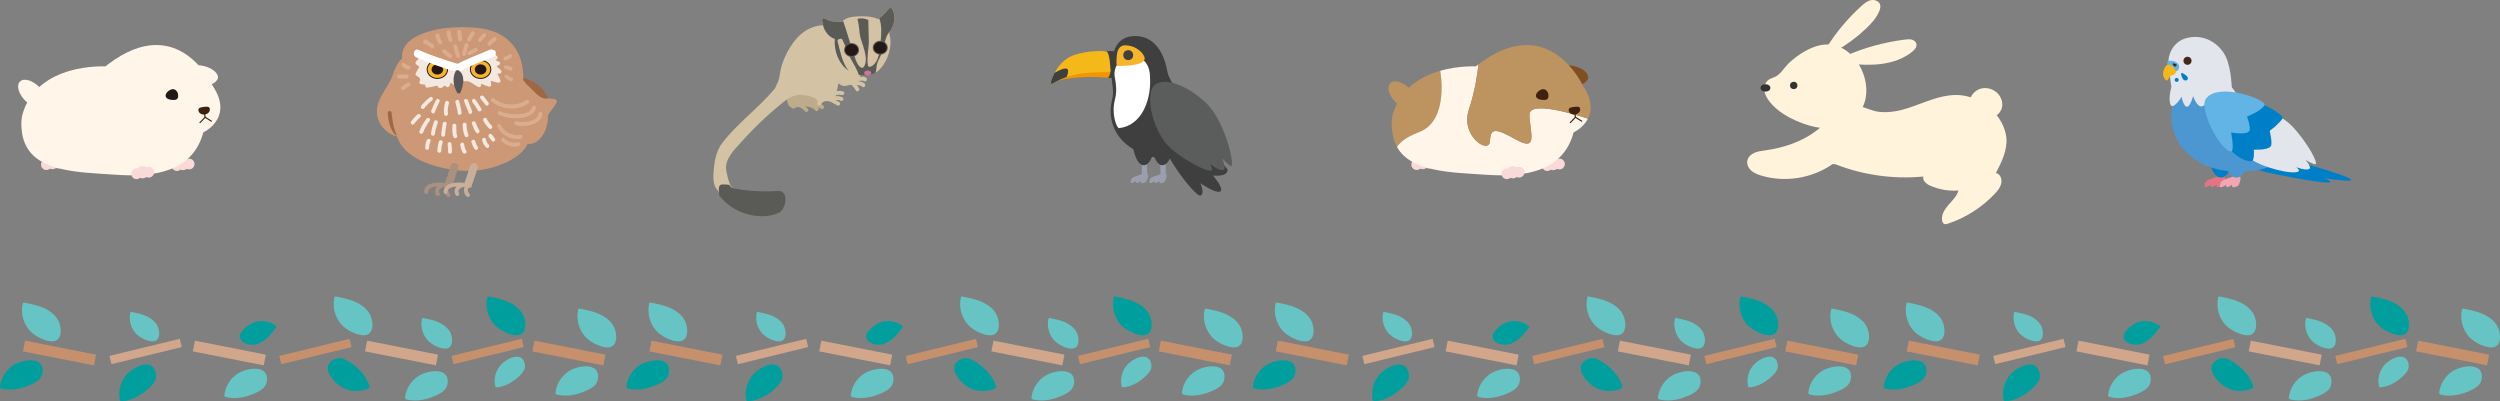 <?xml version="1.0" encoding="UTF-8"?>
<svg xmlns="http://www.w3.org/2000/svg" viewBox="0 0 1560.18 250.42">
  <rect x="0" y="0" width="1560.18" height="250.42" fill="#808080" stroke="none"/>
  <defs>
    <style>
      .cls-1, .cls-2 {
        fill: #f7b52c;
      }

      .cls-3 {
        fill: #3f3f3f;
      }

      .cls-4 {
        fill: #fff4db;
      }

      .cls-5 {
        fill: #f29600;
      }

      .cls-6 {
        fill: #f9dad9;
      }

      .cls-7 {
        fill: #40210f;
      }

      .cls-8, .cls-9 {
        fill: #bd9360;
      }

      .cls-10 {
        fill: #ac907f;
      }

      .cls-11 {
        fill: #5a5b56;
      }

      .cls-12 {
        fill: #caae9c;
      }

      .cls-9 {
        opacity: .3;
      }

      .cls-9, .cls-13 {
        mix-blend-mode: multiply;
      }

      .cls-14 {
        fill: #5b5c5c;
      }

      .cls-15 {
        isolation: isolate;
      }

      .cls-16 {
        fill: #4c97d2;
      }

      .cls-17 {
        fill: #d0749d;
      }

      .cls-18 {
        fill: #f4e9e0;
      }

      .cls-19 {
        fill: #d1a68a;
      }

      .cls-20 {
        fill: #e2e5ec;
      }

      .cls-21 {
        fill: #46281b;
      }

      .cls-22 {
        fill: #231815;
      }

      .cls-23, .cls-13 {
        fill: #fff6e9;
      }

      .cls-24 {
        fill: #fff;
      }

      .cls-25 {
        fill: #d4c2a4;
      }

      .cls-26 {
        fill: #f2a6b2;
      }

      .cls-27 {
        fill: #9b9eaf;
      }

      .cls-28 {
        fill: #66c5c4;
      }

      .cls-29 {
        fill: #daad8f;
      }

      .cls-30 {
        fill: #cd9875;
      }

      .cls-31 {
        fill: #c6906d;
      }

      .cls-32 {
        fill: #9f6843;
      }

      .cls-33 {
        fill: #61b4e5;
      }

      .cls-34 {
        fill: #e47386;
      }

      .cls-2 {
        stroke: #231815;
        stroke-width: .61px;
      }

      .cls-35 {
        fill: #595757;
      }

      .cls-36 {
        fill: #f4b819;
      }

      .cls-37 {
        fill: #333;
      }

      .cls-38 {
        fill: #009f9d;
      }

      .cls-39 {
        fill: #804f21;
      }

      .cls-40 {
        fill: #007fc9;
      }

      .cls-41 {
        fill: #beab8c;
      }
    </style>
  </defs>
  <g class="cls-15">
    <g id="_レイヤー_2" data-name="レイヤー 2">
      <g id="_レイヤー_1-2" data-name="レイヤー 1">
        <g>
          <path class="cls-4" d="M1161.07,66.45c3.89.86,7.45,3.01,12.36,3.44,5.91.51,11.92-.68,17.52-2.5,9.83-3.2,19.42-8.1,29.76-8.1,12.33,0,24.31,7.81,29.31,19.07,1.03,2.32,1.79,4.78,2.06,7.31.86,7.82-2.87,15.33-6.49,22.31l1.24.45c2.02,1.3,2.63,4.12,2,6.44-.63,2.32-2.23,4.25-3.88,6-8,8.52-18.15,15-29.24,18.69-.82.27-1.75.52-2.51.11-.68-.37-1-1.17-1.15-1.93-.68-3.61,1.54-7.11,3.96-9.88,2.42-2.77,5.25-5.43,6.21-8.98-6.06.47-12.22-.59-17.77-3.07-2.33-1.04-4.92-3.22-4.06-5.61l-1.06.05c-18.19,1.6-36.74-1.05-53.75-7.68l-1.83-.24c-12.75,8.99-29.69,11.73-44.63,7.23-2.21-.67-4.43-1.51-6.16-3.04-1.73-1.53-2.9-3.86-2.51-6.13.4-2.29,2.3-4.09,4.43-5.03,2.13-.95,4.49-1.2,6.79-1.52,11.51-1.61,22.93-5.38,32.14-12.46,5.98-4.6,11.1-10.68,18.06-13.87,3.61-1.65,6.48-1.67,9.18-1.07Z"/>
          <path class="cls-4" d="M1229.42,62.21c.78-3.36,3.63-6.1,6.97-6.95,3.35-.85,7.06.16,9.65,2.43,2.44,2.14,3.91,5.46,3.47,8.67-.44,3.21-2.97,6.14-6.16,6.7l-13.93-10.86Z"/>
          <path class="cls-4" d="M1143.42,27.99c-3.18-.52-6.63-.24-10.31.98-6.11,2.03-11.94,5.93-16.62,10.32-2.84,2.66-4.86,6.59-8.34,8.48-1.41.76-3.05,1.08-4.37,1.99-2.13,1.47-3,4.31-2.66,6.88s1.72,4.88,3.33,6.91c4.73,5.94,11.58,9.86,18.63,12.69,8.1,3.26,17.23,5.27,25.52,2.53,5.93-1.96,11.02-6.34,13.83-11.92,7.09-14.09-2.9-36.24-19-38.86Z"/>
          <path class="cls-4" d="M1139.32,30.68c6.09-10.01,13.67-19.1,22.37-26.96,1.75-1.58,3.67-3.17,5.98-3.63,2.32-.45,5.12.67,5.71,2.95.32,1.22-.03,2.52-.5,3.7-1.72,4.33-4.95,7.89-8.33,11.09-5.73,5.41-12.1,10.14-18.95,14.03l-6.28-1.19Z"/>
          <path class="cls-4" d="M1151.59,34.94c11.88-5.19,24.5-8.65,37.37-10.26,1.37-.17,2.79-.32,4.13.04,1.34.36,2.6,1.33,2.9,2.68.42,1.88-1.08,3.62-2.57,4.84-5.31,4.33-12.05,6.66-18.84,7.61-6.79.94-13.7.57-20.53,0l-2.46-4.9Z"/>
          <circle class="cls-37" cx="1119.42" cy="53.33" r="2.3"/>
          <ellipse class="cls-37" cx="1101.76" cy="54.87" rx="3.07" ry="2.3"/>
        </g>
        <g>
          <g>
            <g>
              <rect class="cls-31" x="33.73" y="197.75" width="6.81" height="45.13" transform="translate(-186.2 214.11) rotate(-78.84)"/>
              <rect class="cls-19" x="68.32" y="216.7" width="45.13" height="5.3" transform="translate(-49.26 27.69) rotate(-13.67)"/>
              <rect class="cls-19" x="139.7" y="197.75" width="6.81" height="45.13" transform="translate(-100.74 318.07) rotate(-78.84)"/>
              <rect class="cls-31" x="174.28" y="216.7" width="45.13" height="5.3" transform="translate(-46.27 52.75) rotate(-13.67)"/>
              <rect class="cls-19" x="247.18" y="197.75" width="6.81" height="45.13" transform="translate(-14.07 423.51) rotate(-78.84)"/>
              <rect class="cls-31" x="351.63" y="197.75" width="6.81" height="45.13" transform="translate(70.16 525.99) rotate(-78.84)"/>
              <rect class="cls-31" x="281.76" y="216.7" width="45.13" height="5.3" transform="translate(-43.22 78.13) rotate(-13.67)"/>
            </g>
            <path class="cls-28" d="M37.32,209.93c1.35-3.25.29-8.28-1.66-11.13-2.21-3.22-5.6-5.48-9.22-6.95-3.61-1.48-7.47-2.24-11.3-2.99-.22-.04-.46-.08-.64.03-.2.12-.27.37-.33.6-1.35,5.99.43,12.6,4.62,17.1,2.94,3.16,8.87,6.18,13.17,6.43,2.88.17,4.56-1.15,5.37-3.1Z"/>
            <path class="cls-38" d="M24.61,226.43c-3.98-3.15-11.96-1.15-15.83,1.15-4.75,2.83-8.07,7.92-8.75,13.41-.04.31-.07.65.08.92.21.41.71.56,1.16.66,6.3,1.41,12.96-.12,18.77-2.93,1.78-.86,3.54-1.87,4.85-3.35,2.17-2.45,2.56-7.62-.28-9.87Z"/>
            <path class="cls-28" d="M98.88,210.68c1.03-2.47.22-6.28-1.26-8.44-1.67-2.44-4.25-4.15-6.99-5.27-2.74-1.12-5.67-1.7-8.57-2.27-.16-.03-.35-.06-.49.02-.15.09-.21.28-.25.46-1.02,4.54.33,9.56,3.5,12.97,2.23,2.4,6.73,4.69,9.99,4.88,2.18.13,3.46-.87,4.07-2.35Z"/>
            <path class="cls-38" d="M93.66,227.87c-4.76-1.78-11.74,2.58-14.71,5.95-3.65,4.15-5.25,10.02-4.22,15.45.06.31.14.63.36.86.33.32.85.32,1.3.28,6.43-.59,12.3-4.09,16.96-8.55,1.43-1.37,2.8-2.86,3.59-4.67,1.32-3,.1-8.04-3.29-9.31Z"/>
            <path class="cls-38" d="M150.63,212.55c1.78,1.99,5.56,2.91,8.16,2.51,2.93-.45,5.58-2.04,7.78-4.02,2.2-1.99,3.98-4.38,5.75-6.75.1-.13.21-.28.19-.45-.02-.18-.17-.31-.31-.42-3.65-2.89-8.76-3.84-13.21-2.45-3.12.97-7.13,4.04-8.72,6.89-1.06,1.91-.71,3.49.36,4.69Z"/>
            <path class="cls-28" d="M164.64,231.73c-3.98-3.15-11.96-1.15-15.83,1.15-4.75,2.83-8.07,7.92-8.75,13.41-.04.31-.07.65.08.92.21.41.71.56,1.16.66,6.3,1.41,12.96-.12,18.77-2.93,1.78-.86,3.54-1.87,4.85-3.35,2.17-2.45,2.56-7.62-.28-9.87Z"/>
            <path class="cls-28" d="M231.84,206.14c1.35-3.25.29-8.28-1.66-11.13-2.21-3.22-5.6-5.48-9.22-6.95-3.61-1.48-7.47-2.24-11.3-2.99-.22-.04-.46-.08-.64.03-.2.12-.27.37-.33.6-1.35,5.99.43,12.6,4.62,17.1,2.94,3.16,8.87,6.18,13.17,6.43,2.88.17,4.56-1.15,5.37-3.1Z"/>
            <path class="cls-38" d="M204.65,228.9c-.65,5.04,5.17,10.85,9.13,12.98,4.87,2.62,10.95,2.85,16,.61.29-.13.59-.28.75-.54.24-.39.12-.9-.03-1.33-2.03-6.12-6.77-11.05-12.17-14.59-1.65-1.08-3.42-2.07-5.37-2.44-3.22-.6-7.85,1.72-8.32,5.32Z"/>
            <path class="cls-28" d="M281.65,215.12c1.07-2.57.23-6.54-1.31-8.79-1.74-2.54-4.43-4.32-7.28-5.49-2.85-1.17-5.9-1.77-8.93-2.36-.17-.03-.36-.06-.51.03-.16.1-.22.3-.26.48-1.07,4.73.34,9.95,3.65,13.5,2.32,2.49,7,4.88,10.4,5.08,2.27.13,3.6-.9,4.24-2.45Z"/>
            <path class="cls-28" d="M277.41,233.24c-3.98-3.15-11.96-1.15-15.83,1.15-4.75,2.83-8.07,7.92-8.75,13.41-.04.31-.07.65.08.92.21.41.71.56,1.16.66,6.3,1.41,12.96-.12,18.77-2.93,1.78-.86,3.54-1.87,4.85-3.35,2.17-2.45,2.56-7.62-.28-9.87Z"/>
            <path class="cls-38" d="M327.21,206.14c1.35-3.25.29-8.28-1.66-11.13-2.21-3.22-5.6-5.48-9.22-6.95-3.61-1.48-7.47-2.24-11.3-2.99-.22-.04-.46-.08-.64.03-.2.12-.27.37-.33.6-1.35,5.99.43,12.6,4.62,17.1,2.94,3.16,8.87,6.18,13.17,6.43,2.88.17,4.56-1.15,5.37-3.1Z"/>
            <path class="cls-28" d="M324.43,222.89c-3.95-1.42-9.68,2.24-12.11,5.06-2.98,3.46-4.25,8.33-3.34,12.81.05.25.12.52.3.7.27.26.7.25,1.08.22,5.31-.55,10.13-3.5,13.95-7.23,1.17-1.14,2.29-2.39,2.93-3.9,1.06-2.49,0-6.65-2.81-7.67Z"/>
            <path class="cls-28" d="M383.98,213.71c1.35-3.25.29-8.28-1.66-11.13-2.21-3.22-5.6-5.48-9.22-6.95-3.61-1.48-7.47-2.24-11.3-2.99-.22-.04-.46-.08-.64.03-.2.12-.27.37-.33.6-1.35,5.99.43,12.6,4.62,17.1,2.94,3.16,8.87,6.18,13.17,6.43,2.88.17,4.56-1.15,5.37-3.1Z"/>
            <path class="cls-28" d="M371.27,230.22c-3.98-3.15-11.96-1.15-15.83,1.15-4.75,2.83-8.07,7.92-8.75,13.41-.04.31-.07.65.08.92.21.41.71.56,1.16.66,6.3,1.41,12.96-.12,18.77-2.93,1.78-.86,3.54-1.87,4.85-3.35,2.17-2.45,2.56-7.62-.28-9.87Z"/>
          </g>
          <g>
            <g>
              <rect class="cls-31" x="424.67" y="197.75" width="6.81" height="45.13" transform="translate(129.06 597.65) rotate(-78.84)"/>
              <rect class="cls-19" x="459.25" y="216.7" width="45.13" height="5.3" transform="translate(-38.19 120.08) rotate(-13.67)"/>
              <rect class="cls-19" x="530.64" y="197.75" width="6.81" height="45.13" transform="translate(214.52 701.61) rotate(-78.84)"/>
              <rect class="cls-31" x="565.22" y="216.7" width="45.13" height="5.3" transform="translate(-35.19 145.16) rotate(-13.67)"/>
              <rect class="cls-19" x="638.12" y="197.75" width="6.81" height="45.13" transform="translate(301.19 807.06) rotate(-78.84)"/>
              <rect class="cls-31" x="742.57" y="197.75" width="6.81" height="45.13" transform="translate(385.42 909.53) rotate(-78.84)"/>
              <rect class="cls-31" x="672.7" y="216.7" width="45.13" height="5.3" transform="translate(-32.14 170.52) rotate(-13.67)"/>
            </g>
            <path class="cls-28" d="M428.26,209.93c1.35-3.25.29-8.28-1.66-11.13-2.21-3.22-5.6-5.48-9.22-6.95-3.61-1.48-7.47-2.24-11.3-2.99-.22-.04-.46-.08-.64.03-.2.12-.27.37-.33.6-1.35,5.99.43,12.6,4.62,17.1,2.94,3.16,8.87,6.18,13.17,6.43,2.88.17,4.56-1.15,5.37-3.1Z"/>
            <path class="cls-38" d="M415.55,226.43c-3.98-3.15-11.96-1.15-15.83,1.15-4.75,2.83-8.07,7.92-8.75,13.41-.04.31-.07.65.08.92.21.41.71.56,1.16.66,6.3,1.41,12.96-.12,18.77-2.93,1.78-.86,3.54-1.87,4.85-3.35,2.17-2.45,2.56-7.62-.28-9.87Z"/>
            <path class="cls-28" d="M489.82,210.68c1.03-2.47.22-6.28-1.26-8.44-1.67-2.44-4.25-4.15-6.99-5.27-2.74-1.12-5.67-1.7-8.57-2.27-.16-.03-.35-.06-.49.02-.15.09-.21.28-.25.46-1.02,4.54.33,9.56,3.5,12.97,2.23,2.4,6.73,4.69,9.99,4.88,2.18.13,3.46-.87,4.07-2.35Z"/>
            <path class="cls-38" d="M484.6,227.87c-4.76-1.78-11.74,2.58-14.71,5.95-3.65,4.15-5.25,10.02-4.22,15.45.06.31.14.63.36.86.33.32.85.32,1.3.28,6.43-.59,12.3-4.09,16.96-8.55,1.43-1.37,2.8-2.86,3.59-4.67,1.32-3,.1-8.04-3.29-9.31Z"/>
            <path class="cls-38" d="M541.56,212.55c1.78,1.99,5.56,2.91,8.16,2.51,2.93-.45,5.58-2.04,7.78-4.02,2.2-1.99,3.98-4.38,5.75-6.75.1-.13.21-.28.19-.45-.02-.18-.17-.31-.31-.42-3.65-2.89-8.76-3.84-13.21-2.45-3.12.97-7.13,4.04-8.72,6.89-1.06,1.91-.71,3.49.36,4.69Z"/>
            <path class="cls-28" d="M555.57,231.73c-3.98-3.15-11.96-1.15-15.83,1.15-4.75,2.83-8.07,7.92-8.75,13.41-.04.31-.07.65.08.92.21.41.71.56,1.16.66,6.3,1.41,12.96-.12,18.77-2.93,1.78-.86,3.54-1.87,4.85-3.35,2.17-2.45,2.56-7.62-.28-9.87Z"/>
            <path class="cls-28" d="M622.78,206.14c1.35-3.25.29-8.28-1.66-11.13-2.21-3.22-5.6-5.48-9.22-6.95-3.61-1.48-7.47-2.24-11.3-2.99-.22-.04-.46-.08-.64.03-.2.12-.27.37-.33.6-1.35,5.99.43,12.6,4.62,17.1,2.94,3.16,8.87,6.18,13.17,6.43,2.88.17,4.56-1.15,5.37-3.1Z"/>
            <path class="cls-38" d="M595.59,228.9c-.65,5.04,5.17,10.85,9.13,12.98,4.87,2.62,10.95,2.85,16,.61.29-.13.59-.28.75-.54.24-.39.12-.9-.03-1.33-2.03-6.12-6.77-11.05-12.17-14.59-1.65-1.08-3.42-2.07-5.37-2.44-3.22-.6-7.85,1.72-8.32,5.32Z"/>
            <path class="cls-28" d="M672.59,215.12c1.07-2.57.23-6.54-1.31-8.79-1.74-2.54-4.43-4.32-7.28-5.49-2.85-1.17-5.9-1.77-8.93-2.36-.17-.03-.36-.06-.51.03-.16.1-.22.3-.26.48-1.07,4.73.34,9.95,3.65,13.5,2.32,2.49,7,4.88,10.4,5.08,2.27.13,3.6-.9,4.24-2.45Z"/>
            <path class="cls-28" d="M668.35,233.24c-3.98-3.15-11.96-1.15-15.83,1.15-4.75,2.83-8.07,7.92-8.75,13.41-.04.31-.07.65.08.92.21.41.71.56,1.16.66,6.3,1.41,12.96-.12,18.77-2.93,1.78-.86,3.54-1.87,4.85-3.35,2.17-2.45,2.56-7.62-.28-9.87Z"/>
            <path class="cls-38" d="M718.15,206.14c1.35-3.25.29-8.28-1.66-11.13-2.21-3.22-5.6-5.48-9.22-6.95-3.61-1.48-7.47-2.24-11.3-2.99-.22-.04-.46-.08-.64.03-.2.12-.27.37-.33.6-1.35,5.99.43,12.6,4.62,17.1,2.94,3.16,8.87,6.18,13.17,6.43,2.88.17,4.56-1.15,5.37-3.1Z"/>
            <path class="cls-28" d="M715.37,222.89c-3.95-1.42-9.68,2.24-12.11,5.06-2.98,3.46-4.25,8.33-3.34,12.81.05.25.12.52.3.7.27.26.7.25,1.08.22,5.31-.55,10.13-3.5,13.95-7.23,1.17-1.14,2.29-2.39,2.93-3.9,1.06-2.49,0-6.65-2.81-7.67Z"/>
            <path class="cls-28" d="M774.92,213.71c1.35-3.25.29-8.28-1.66-11.13-2.21-3.22-5.6-5.48-9.22-6.95-3.61-1.48-7.47-2.24-11.3-2.99-.22-.04-.46-.08-.64.03-.2.12-.27.37-.33.6-1.35,5.99.43,12.6,4.62,17.1,2.94,3.16,8.87,6.18,13.17,6.43,2.88.17,4.56-1.15,5.37-3.1Z"/>
            <path class="cls-28" d="M762.2,230.22c-3.98-3.15-11.96-1.15-15.83,1.15-4.75,2.83-8.07,7.92-8.75,13.41-.04.31-.07.65.08.92.21.41.71.56,1.16.66,6.3,1.41,12.96-.12,18.77-2.93,1.78-.86,3.54-1.87,4.85-3.35,2.17-2.45,2.56-7.62-.28-9.87Z"/>
          </g>
          <g>
            <g>
              <rect class="cls-31" x="815.61" y="197.75" width="6.81" height="45.13" transform="translate(444.33 981.19) rotate(-78.84)"/>
              <rect class="cls-19" x="850.19" y="216.7" width="45.13" height="5.3" transform="translate(-27.12 212.47) rotate(-13.67)"/>
              <rect class="cls-19" x="921.57" y="197.75" width="6.81" height="45.13" transform="translate(529.78 1085.15) rotate(-78.84)"/>
              <rect class="cls-31" x="956.16" y="216.7" width="45.13" height="5.3" transform="translate(-24.11 237.58) rotate(-13.67)"/>
              <rect class="cls-19" x="1029.05" y="197.75" width="6.81" height="45.13" transform="translate(616.45 1190.6) rotate(-78.84)"/>
              <rect class="cls-31" x="1133.5" y="197.75" width="6.81" height="45.13" transform="translate(700.69 1293.07) rotate(-78.84)"/>
              <rect class="cls-31" x="1063.63" y="216.7" width="45.13" height="5.3" transform="translate(-21.07 262.91) rotate(-13.67)"/>
            </g>
            <path class="cls-28" d="M819.19,209.93c1.35-3.25.29-8.28-1.66-11.13-2.21-3.22-5.6-5.48-9.22-6.95-3.61-1.48-7.47-2.24-11.3-2.99-.22-.04-.46-.08-.64.03-.2.12-.27.37-.33.6-1.35,5.99.43,12.6,4.62,17.1,2.94,3.16,8.87,6.18,13.17,6.43,2.88.17,4.56-1.15,5.37-3.1Z"/>
            <path class="cls-38" d="M806.48,226.43c-3.98-3.15-11.96-1.15-15.83,1.15-4.75,2.83-8.07,7.92-8.75,13.41-.04.31-.07.65.08.92.21.41.71.56,1.16.66,6.3,1.41,12.96-.12,18.77-2.93,1.78-.86,3.54-1.87,4.85-3.35,2.17-2.45,2.56-7.62-.28-9.87Z"/>
            <path class="cls-28" d="M880.75,210.68c1.03-2.47.22-6.28-1.26-8.44-1.67-2.44-4.25-4.15-6.99-5.27-2.74-1.12-5.67-1.7-8.57-2.27-.16-.03-.35-.06-.49.02-.15.09-.21.28-.25.46-1.02,4.54.33,9.56,3.5,12.97,2.23,2.4,6.73,4.69,9.99,4.88,2.18.13,3.46-.87,4.07-2.35Z"/>
            <path class="cls-38" d="M875.53,227.87c-4.76-1.78-11.74,2.58-14.71,5.95-3.65,4.15-5.25,10.02-4.22,15.45.06.31.14.63.36.86.33.32.85.32,1.3.28,6.43-.59,12.3-4.09,16.96-8.55,1.43-1.37,2.8-2.86,3.59-4.67,1.32-3,.1-8.04-3.29-9.31Z"/>
            <path class="cls-38" d="M932.5,212.55c1.78,1.99,5.56,2.91,8.16,2.51,2.93-.45,5.58-2.04,7.78-4.02s3.98-4.38,5.75-6.75c.1-.13.21-.28.19-.45-.02-.18-.17-.31-.31-.42-3.65-2.89-8.76-3.84-13.21-2.45-3.12.97-7.13,4.04-8.72,6.89-1.06,1.91-.71,3.49.36,4.69Z"/>
            <path class="cls-28" d="M946.51,231.73c-3.98-3.15-11.96-1.15-15.83,1.15-4.75,2.83-8.07,7.92-8.75,13.41-.04.31-.07.65.08.92.21.41.71.56,1.16.66,6.3,1.41,12.96-.12,18.77-2.93,1.78-.86,3.54-1.87,4.85-3.35,2.17-2.45,2.56-7.62-.28-9.87Z"/>
            <path class="cls-28" d="M1013.72,206.14c1.35-3.25.29-8.28-1.66-11.13-2.21-3.22-5.6-5.48-9.22-6.95-3.61-1.48-7.47-2.24-11.3-2.99-.22-.04-.46-.08-.64.03-.2.12-.27.37-.33.6-1.35,5.99.43,12.6,4.62,17.1,2.94,3.16,8.87,6.18,13.17,6.43,2.88.17,4.56-1.15,5.37-3.1Z"/>
            <path class="cls-38" d="M986.53,228.9c-.65,5.04,5.17,10.85,9.13,12.98,4.87,2.62,10.95,2.85,16,.61.29-.13.59-.28.75-.54.24-.39.12-.9-.03-1.33-2.03-6.12-6.77-11.05-12.17-14.59-1.65-1.08-3.42-2.07-5.37-2.44-3.22-.6-7.85,1.72-8.32,5.32Z"/>
            <path class="cls-28" d="M1063.53,215.12c1.07-2.57.23-6.54-1.31-8.79-1.74-2.54-4.43-4.32-7.28-5.49-2.85-1.17-5.9-1.77-8.93-2.36-.17-.03-.36-.06-.51.03-.16.1-.22.3-.26.48-1.07,4.73.34,9.95,3.65,13.5,2.32,2.49,7,4.88,10.4,5.08,2.27.13,3.6-.9,4.24-2.45Z"/>
            <path class="cls-28" d="M1059.29,233.24c-3.98-3.15-11.96-1.15-15.83,1.15-4.75,2.83-8.07,7.92-8.75,13.41-.04.31-.07.65.08.92.21.41.71.56,1.16.66,6.3,1.41,12.96-.12,18.77-2.93,1.78-.86,3.54-1.87,4.85-3.35,2.17-2.45,2.56-7.62-.28-9.87Z"/>
            <path class="cls-38" d="M1109.09,206.14c1.35-3.25.29-8.28-1.66-11.13-2.21-3.22-5.6-5.48-9.22-6.95-3.61-1.48-7.47-2.24-11.3-2.99-.22-.04-.46-.08-.64.03-.2.12-.27.37-.33.6-1.35,5.99.43,12.6,4.62,17.1,2.94,3.16,8.87,6.18,13.17,6.43,2.88.17,4.56-1.15,5.37-3.1Z"/>
            <path class="cls-28" d="M1106.31,222.89c-3.95-1.42-9.68,2.24-12.11,5.06-2.98,3.46-4.25,8.33-3.34,12.81.05.25.12.52.3.7.27.26.7.25,1.08.22,5.31-.55,10.13-3.5,13.95-7.23,1.17-1.14,2.29-2.39,2.93-3.9,1.06-2.49,0-6.65-2.81-7.67Z"/>
            <path class="cls-28" d="M1165.85,213.71c1.35-3.25.29-8.28-1.66-11.13-2.21-3.22-5.6-5.48-9.22-6.95-3.61-1.48-7.47-2.24-11.3-2.99-.22-.04-.46-.08-.64.03-.2.12-.27.37-.33.6-1.35,5.99.43,12.6,4.62,17.1,2.94,3.16,8.87,6.18,13.17,6.43,2.88.17,4.56-1.15,5.37-3.1Z"/>
            <path class="cls-28" d="M1153.14,230.22c-3.98-3.15-11.96-1.15-15.83,1.15-4.75,2.83-8.07,7.92-8.75,13.41-.04.31-.07.65.08.92.21.41.71.56,1.16.66,6.3,1.41,12.96-.12,18.77-2.93,1.78-.86,3.54-1.87,4.85-3.35,2.17-2.45,2.56-7.62-.28-9.87Z"/>
          </g>
          <g>
            <g>
              <rect class="cls-31" x="1209.32" y="197.75" width="6.81" height="45.13" transform="translate(761.83 1367.46) rotate(-78.84)"/>
              <rect class="cls-19" x="1243.91" y="216.7" width="45.13" height="5.3" transform="translate(-15.96 305.51) rotate(-13.67)"/>
              <rect class="cls-19" x="1315.29" y="197.75" width="6.81" height="45.13" transform="translate(847.28 1471.42) rotate(-78.84)"/>
              <rect class="cls-31" x="1349.87" y="216.7" width="45.13" height="5.3" transform="translate(-12.95 330.65) rotate(-13.67)"/>
              <rect class="cls-19" x="1422.77" y="197.75" width="6.81" height="45.13" transform="translate(933.96 1576.87) rotate(-78.84)"/>
              <rect class="cls-31" x="1527.22" y="197.75" width="6.81" height="45.13" transform="translate(1018.19 1679.34) rotate(-78.84)"/>
              <rect class="cls-31" x="1457.35" y="216.7" width="45.13" height="5.3" transform="translate(-9.92 355.96) rotate(-13.67)"/>
            </g>
            <path class="cls-28" d="M1212.91,209.93c1.35-3.25.29-8.28-1.66-11.13-2.21-3.22-5.6-5.48-9.22-6.95-3.61-1.48-7.47-2.24-11.3-2.99-.22-.04-.46-.08-.64.03-.2.12-.27.37-.33.6-1.35,5.99.43,12.6,4.62,17.1,2.94,3.16,8.87,6.18,13.17,6.43,2.88.17,4.56-1.15,5.37-3.1Z"/>
            <path class="cls-38" d="M1200.2,226.43c-3.98-3.15-11.96-1.15-15.83,1.15-4.75,2.83-8.07,7.92-8.75,13.41-.04.31-.07.65.08.92.21.41.71.56,1.16.66,6.3,1.41,12.96-.12,18.77-2.93,1.78-.86,3.54-1.87,4.85-3.35,2.17-2.45,2.56-7.62-.28-9.87Z"/>
            <path class="cls-28" d="M1274.47,210.68c1.03-2.47.22-6.28-1.26-8.44-1.67-2.44-4.25-4.15-6.99-5.27-2.74-1.12-5.67-1.7-8.57-2.27-.16-.03-.35-.06-.49.02-.15.09-.21.28-.25.46-1.02,4.54.33,9.56,3.5,12.97,2.23,2.4,6.73,4.69,9.99,4.88,2.18.13,3.46-.87,4.07-2.35Z"/>
            <path class="cls-38" d="M1269.25,227.87c-4.76-1.78-11.74,2.58-14.71,5.95-3.65,4.15-5.25,10.02-4.22,15.45.06.31.14.63.36.86.33.32.85.32,1.3.28,6.43-.59,12.3-4.09,16.96-8.55,1.43-1.37,2.8-2.86,3.59-4.67,1.32-3,.1-8.04-3.29-9.31Z"/>
            <path class="cls-38" d="M1326.22,212.55c1.78,1.99,5.56,2.91,8.16,2.51,2.93-.45,5.58-2.04,7.78-4.02,2.2-1.99,3.98-4.38,5.75-6.75.1-.13.21-.28.19-.45-.02-.18-.17-.31-.31-.42-3.65-2.89-8.76-3.84-13.21-2.45-3.12.97-7.13,4.04-8.72,6.89-1.06,1.91-.71,3.49.36,4.69Z"/>
            <path class="cls-28" d="M1340.23,231.73c-3.98-3.15-11.96-1.15-15.83,1.15-4.75,2.83-8.07,7.92-8.75,13.41-.04.31-.07.65.08.92.21.41.71.56,1.16.66,6.3,1.41,12.96-.12,18.77-2.93,1.78-.86,3.54-1.87,4.85-3.35,2.17-2.45,2.56-7.62-.28-9.87Z"/>
            <path class="cls-28" d="M1407.43,206.14c1.35-3.25.29-8.28-1.66-11.13-2.21-3.22-5.6-5.48-9.22-6.95-3.61-1.48-7.47-2.24-11.3-2.99-.22-.04-.46-.08-.64.03-.2.12-.27.37-.33.6-1.35,5.99.43,12.6,4.62,17.1,2.94,3.16,8.87,6.18,13.17,6.43,2.88.17,4.56-1.15,5.37-3.1Z"/>
            <path class="cls-38" d="M1380.24,228.9c-.65,5.04,5.17,10.85,9.13,12.98,4.87,2.62,10.95,2.85,16,.61.29-.13.59-.28.75-.54.24-.39.12-.9-.03-1.33-2.03-6.12-6.77-11.05-12.17-14.59-1.65-1.08-3.42-2.07-5.37-2.44-3.22-.6-7.85,1.72-8.32,5.32Z"/>
            <path class="cls-28" d="M1457.24,215.12c1.07-2.57.23-6.54-1.31-8.79-1.74-2.54-4.43-4.32-7.28-5.49-2.85-1.17-5.9-1.77-8.93-2.36-.17-.03-.36-.06-.51.03-.16.1-.22.3-.26.48-1.07,4.73.34,9.95,3.65,13.5,2.32,2.49,7,4.88,10.4,5.08,2.27.13,3.6-.9,4.24-2.45Z"/>
            <path class="cls-28" d="M1453,233.24c-3.98-3.15-11.96-1.15-15.83,1.15-4.75,2.83-8.07,7.92-8.75,13.41-.04.31-.07.65.08.92.21.41.71.56,1.16.66,6.3,1.41,12.96-.12,18.77-2.93,1.78-.86,3.54-1.87,4.85-3.35,2.17-2.45,2.56-7.62-.28-9.87Z"/>
            <path class="cls-38" d="M1502.8,206.14c1.35-3.25.29-8.28-1.66-11.13-2.21-3.22-5.6-5.48-9.22-6.95-3.61-1.48-7.47-2.24-11.3-2.99-.22-.04-.46-.08-.64.03-.2.12-.27.37-.33.6-1.35,5.99.43,12.6,4.62,17.1,2.94,3.16,8.87,6.18,13.17,6.43,2.88.17,4.56-1.15,5.37-3.1Z"/>
            <path class="cls-28" d="M1500.02,222.89c-3.95-1.42-9.68,2.24-12.11,5.06-2.98,3.46-4.25,8.33-3.34,12.81.05.25.12.52.3.7.27.26.7.25,1.08.22,5.31-.55,10.13-3.5,13.95-7.23,1.17-1.14,2.29-2.39,2.93-3.9,1.06-2.49,0-6.65-2.81-7.67Z"/>
            <path class="cls-28" d="M1559.57,213.71c1.35-3.25.29-8.28-1.66-11.13-2.21-3.22-5.6-5.48-9.22-6.95-3.61-1.48-7.47-2.24-11.3-2.99-.22-.04-.46-.08-.64.03-.2.12-.27.37-.33.6-1.35,5.99.43,12.6,4.62,17.1,2.94,3.16,8.87,6.18,13.17,6.43,2.88.17,4.56-1.15,5.37-3.1Z"/>
            <path class="cls-28" d="M1546.86,230.22c-3.98-3.15-11.96-1.15-15.83,1.15-4.75,2.83-8.07,7.92-8.75,13.41-.04.31-.07.65.08.92.21.41.71.56,1.16.66,6.3,1.41,12.96-.12,18.77-2.93,1.78-.86,3.54-1.87,4.85-3.35,2.17-2.45,2.56-7.62-.28-9.87Z"/>
          </g>
        </g>
        <g>
          <path class="cls-23" d="M12.45,50.9c-2.38,2.38-.89,7.74,3.34,11.97,4.23,4.23,9.59,5.73,11.97,3.34,2.38-2.38.89-7.74-3.34-11.97-4.23-4.23-9.59-5.73-11.97-3.35Z"/>
          <path class="cls-6" d="M28.52,99.36c.4-.05.79-.03,1.16.06.6-.75,1.48-1.29,2.51-1.42,1.03-.13,2.02.16,2.79.75.34-.17.71-.3,1.11-.35,1.85-.24,3.54,1.07,3.77,2.92.24,1.85-1.07,3.54-2.92,3.77-.68.09-1.33-.03-1.9-.31-.53.42-1.17.7-1.88.8s-1.41-.02-2.02-.3c-.48.41-1.09.7-1.76.78-1.85.24-3.54-1.07-3.77-2.92-.24-1.85,1.07-3.54,2.92-3.77Z"/>
          <path class="cls-6" d="M110.01,99.98c.4-.05.79-.03,1.16.06.6-.76,1.48-1.29,2.51-1.42,1.03-.13,2.02.16,2.79.74.34-.17.71-.3,1.11-.35,1.85-.23,3.54,1.07,3.77,2.92.24,1.85-1.07,3.54-2.92,3.77-.68.09-1.33-.04-1.9-.31-.53.42-1.17.7-1.88.8-.72.09-1.41-.03-2.02-.3-.48.41-1.09.7-1.76.78-1.85.23-3.54-1.07-3.77-2.92-.24-1.85,1.07-3.54,2.92-3.77Z"/>
          <path class="cls-23" d="M135.93,48.92c-.74,2.77-6.13,5.83-11.39,4.42-5.26-1.41-8.4-6.74-7.66-9.52.74-2.77,5.61-3.88,10.87-2.48,5.26,1.41,8.92,4.8,8.18,7.57Z"/>
          <path class="cls-23" d="M13.78,72.26c4.42-16.95,17.77-24.62,29.83-28.08,11.68-3.34,22.15-2.73,22.15-2.73.58-.46,1.16-.91,1.73-1.34,43.93-33.29,65.07,13.2,65.07,13.2,6.21,9.16,5.71,15.99,3.27,20.75-3.01,5.86-8.96,8.57-8.96,8.57-6.6,24.57-30.38,28.15-54.93,26.41-21.06-1.49-46.47-1.5-55.3-17.32-1.47-2.63-2.48-5.69-2.93-9.27-.41-3.25-.66-5.98.07-10.2Z"/>
          <path class="cls-13" d="M82.33,55.75c1.41,2.5,7.39,4.11,12.13,1.42,4.74-2.68,6.44-8.63,5.03-11.13-1.42-2.5-6.4-2.35-11.14.33-4.74,2.68-7.43,6.88-6.02,9.38Z"/>
          <path class="cls-7" d="M123.81,68.9c.21,1.67,1.98,2.81,3.96,2.56,1.97-.25,3.4-1.8,3.19-3.47-.21-1.66-1.82-1.52-3.79-1.27-1.97.25-3.56.52-3.35,2.18Z"/>
          <path class="cls-7" d="M131.97,75.97c.1-.01.2-.07.26-.17.1-.17.05-.39-.12-.49l-3.79-2.34-.4-3.12c-.02-.19-.21-.33-.4-.31-.2.03-.33.2-.31.4l.42,3.29c.01.11.07.2.17.26l3.94,2.43c.07.04.16.06.23.05Z"/>
          <path class="cls-7" d="M124.83,76.88c.08,0,.16-.04.21-.11l3.21-3.34c.14-.14.13-.37-.01-.5-.14-.14-.37-.13-.5.01l-3.2,3.34c-.14.14-.13.37.01.51.08.08.19.11.29.09Z"/>
          <path class="cls-22" d="M103.37,60.01c.26,2.08,3.97,2.56,5.68,2.34,1.71-.22,2.36-1.25,2.09-3.33-.26-2.08-1.87-3.59-3.58-3.37-1.71.22-4.46,2.28-4.2,4.36Z"/>
          <path class="cls-6" d="M84.81,105.07c.4-.05.79-.03,1.16.06.6-.75,1.48-1.29,2.51-1.42,1.03-.13,2.02.16,2.79.74.34-.17.71-.3,1.11-.35,1.85-.24,3.54,1.07,3.77,2.92.24,1.85-1.07,3.54-2.92,3.78-.68.09-1.33-.04-1.9-.32-.53.42-1.17.71-1.88.8-.72.09-1.41-.03-2.02-.3-.48.41-1.09.7-1.76.78-1.85.24-3.54-1.07-3.77-2.92-.23-1.85,1.07-3.54,2.92-3.77Z"/>
        </g>
        <g>
          <path class="cls-32" d="M342.35,62.88c-1.72-8.2-10.42-13.58-18.14-15.1-.64-.13-1.11.21-1.34.67-4.09,2.41-.62,7.85,1.55,10.56,3.91,4.86,11.25,6.22,17.08,5.37.68-.1.97-.91.85-1.49Z"/>
          <path class="cls-30" d="M346.66,62.03c-2.12-.61-4.33-.61-6.54-.52-.13-.07-.28-.12-.45-.13-2.73-.23-5.86-3.82-7.71-5.54-1.97-1.83-4.21-3.92-5.72-6.3.24-.19.4-.49.39-.9-.15-10.1-3.02-18.7-11.22-25.01-8.75-6.74-21.69-6.93-32.19-6.54-10.83.41-33.66,4.76-32.25,19.37-2.95,2.67-4.4,6.16-5.75,10.05-2.21,6.4-6.76,11.13-9.04,17.43-3.43,9.49,2.52,18.78,11.6,21.3,4.52,13.61,22.25,18.83,35.14,20.76,10.89,1.63,21.65.27,31.72-4.1,5.66-2.45,11.93-6.33,14.65-12.02,8.31.56,13.04-10.05,12.66-17.72.03-.05.07-.09.09-.15.41-1.21,1.53-2.36,2.27-3.39,1.11-1.54,2.25-3.09,3.07-4.81.34-.71.08-1.55-.73-1.78Z"/>
          <path class="cls-32" d="M247.6,84.43c-2.01-4.28-2.79-9.28-3.17-13.95-.13-1.55-2.51-1.56-2.43,0,.61,11.83,6.26,15.35,5.6,13.95Z"/>
          <path class="cls-18" d="M312.62,43.84c-.89-.84-1.8-1.66-2.7-2.49.42-.21.84-.42,1.25-.64,1.11-.45,1.19-1.91,0-2.34-.64-.23-1.28-.48-1.91-.74.31-.29.6-.58.93-.87.47-.43.48-1.29,0-1.72-.6-.54-1.16-1-1.75-1.4.81-.26,1.36-1.25.54-1.94-2.07-1.73-7.29,1.57-9.23,2.4-4.4,1.88-9.16,4.86-13.91,5.74-8.54-2.17-16.48-6.11-25.34-6.98-1.56-.15-1.54,2.27,0,2.43.4.04.79.12,1.18.17-.49,1.11-1.13,2.11-2.04,2.92-.57.59-.4,1.47.25,1.91.62.42,1.2.91,1.79,1.39-.71,1.32-1.49,2.61-2.22,3.93-.36.65-.06,1.61.72,1.78,1.95,1.03,2.48,2.25,1.58,3.66-.22.56.24,1.41.85,1.49.95.13,1.84.24,2.75.3v.66c0,.86.77,1.29,1.54,1.17,1.99-.31,3.93-.77,5.88-1.25,1.06,2.25,3.09,1.73,4.67-.07.33.23.67.47,1,.71.53.51,1.55.48,1.91-.25.39-.79.73-1.61,1.05-2.44.26.4.58.78.99,1.17.69.65,1.73.34,2.03-.54.91-2.72,1.16-5.36,1.22-8.15,2.79.82,2.97,3.47,3.06,5.7.03.78.75,1.39,1.54,1.17,2.75-.77,6.03,2.62,8.45,3.64.74.31,1.54-.46,1.54-1.17v-.93c1.59.65,3.19,1.28,4.83,1.8.92.29,1.69-.63,1.49-1.49-.17-.73-.25-1.47-.29-2.2,1.47.54,2.95.98,4.56,1.27.82.15,1.84-.55,1.49-1.49-.54-1.47-1.24-2.85-1.94-4.23h1.37c1.03,0,1.64-1.34.86-2.07Z"/>
          <g>
            <path class="cls-2" d="M279.31,43.34c0,3.1-2.85,5.61-6.37,5.61s-6.37-2.51-6.37-5.61,2.85-5.61,6.37-5.61,6.37,2.51,6.37,5.61Z"/>
            <path class="cls-22" d="M276.56,43.34c0,1.76-1.62,3.18-3.62,3.18s-3.62-1.43-3.62-3.18,1.62-3.18,3.62-3.18,3.62,1.43,3.62,3.18Z"/>
          </g>
          <g>
            <path class="cls-2" d="M306.3,43.34c0,3.1-2.85,5.61-6.37,5.61s-6.37-2.51-6.37-5.61,2.85-5.61,6.37-5.61,6.37,2.51,6.37,5.61Z"/>
            <path class="cls-22" d="M303.55,43.34c0,1.76-1.62,3.18-3.62,3.18s-3.62-1.43-3.62-3.18,1.62-3.18,3.62-3.18,3.62,1.43,3.62,3.18Z"/>
          </g>
          <path class="cls-10" d="M281.22,103.5c-1.06,3.45-2.09,6.93-3.34,10.31-.05.12-.04.23-.05.34-.09,0-.18,0-.27,0-5.13-.79-13.1.08-12.8,5.76.08,1.56,2.51,1.56,2.43,0-.13-2.47,2.63-3.38,5.65-3.54-1.3,1.43-1.82,3.39-.63,5.36.8,1.34,2.9.12,2.09-1.22-1.24-2.07,1.18-3.64,3.1-3.9.18.03.33.06.5.1-.93,1.78-.53,4.35,1.17,5.88,1.16,1.04,2.88-.67,1.72-1.72-1.06-.95-1.69-3.61.36-3.69.89-.03,1.26-.83,1.13-1.51.12-.17.22-.36.3-.58,1.25-3.39,2.27-6.86,3.34-10.31.92-3-3.76-4.27-4.68-1.29Z"/>
          <path class="cls-12" d="M293.35,103.5c-1.06,3.45-2.09,6.93-3.34,10.31-.05.12-.04.23-.05.34-.09,0-.18,0-.27,0-5.13-.79-13.1.08-12.8,5.76.08,1.56,2.51,1.56,2.43,0-.13-2.47,2.63-3.38,5.65-3.54-1.3,1.43-1.82,3.39-.63,5.36.8,1.34,2.9.12,2.09-1.22-1.24-2.07,1.18-3.64,3.1-3.9.18.03.33.06.5.1-.93,1.78-.53,4.35,1.17,5.88,1.16,1.04,2.88-.67,1.72-1.72-1.06-.95-1.69-3.61.36-3.69.89-.03,1.26-.83,1.13-1.51.12-.17.22-.36.3-.58,1.25-3.39,2.27-6.86,3.34-10.31.92-3-3.76-4.27-4.68-1.29Z"/>
          <g>
            <path class="cls-29" d="M270.52,27.88c-1.16-.71-2.48-1.88-3.86-2.5-.26-.63-.92-1.06-1.61-.53-.13.12-.27.22-.43.29-1.14.62-.51,2.16.61,2.26-.48-.04.56.35.56.35.36.19.7.41,1.05.63.82.52,1.62,1.08,2.45,1.59,1.34.82,2.55-1.28,1.22-2.09Z"/>
            <path class="cls-29" d="M275.81,25.89c-.93-1.29-1.41-2.7-1.7-4.26-.28-1.54-2.62-.88-2.34.64.32,1.74.91,3.4,1.94,4.84.9,1.26,3.01.05,2.09-1.22Z"/>
            <path class="cls-29" d="M282.3,24.67c-.6-1.57-.93-3.2-1.21-4.85-.26-1.54-2.6-.89-2.34.64.28,1.65.61,3.28,1.21,4.85.55,1.45,2.9.82,2.34-.64Z"/>
            <path class="cls-29" d="M288.37,24.36c-.44-1.55-.32-3.26-.61-4.85-.28-1.54-2.62-.88-2.34.64.29,1.6.16,3.29.61,4.85.43,1.5,2.77.86,2.34-.64Z"/>
            <path class="cls-29" d="M294.23,19.89c-.51.59-.88,1.32-1.27,1.99-.26.44-.51.87-.77,1.31-.1.17-.21.34-.32.51-.02.04-.31.41-.07.13-1.01,1.18.7,2.9,1.72,1.72.51-.59.88-1.32,1.27-1.99.26-.44.51-.87.77-1.31.1-.17.21-.34.32-.51.02-.04.31-.41.07-.13,1.01-1.18-.7-2.9-1.72-1.72Z"/>
            <path class="cls-29" d="M301.75,20.91c-1.26.92-2.23,2.23-3.17,3.47-.94,1.25,1.17,2.46,2.09,1.22.66-.88,1.4-1.94,2.29-2.6,1.25-.91.04-3.02-1.22-2.09Z"/>
            <path class="cls-29" d="M308.12,23.34c-1.27.96-2.59,1.97-3.58,3.22-.96,1.21.74,2.94,1.72,1.72.85-1.07,2.13-2.12,3.09-2.84,1.23-.93.03-3.04-1.22-2.09Z"/>
            <path class="cls-29" d="M281.74,33.95c-1.39-.73-2.58-1.75-3.7-2.84-1.12-1.1-2.83.62-1.72,1.72,1.25,1.23,2.63,2.4,4.19,3.22,1.38.73,2.61-1.36,1.22-2.09Z"/>
            <path class="cls-29" d="M287.03,34.39c-.44-.57-.58-1.5-.79-2.18-.36-1.18-.69-2.38-.91-3.6-.27-1.54-2.61-.88-2.34.64.22,1.22.55,2.42.91,3.6.26.85.48,2.04,1.03,2.75.94,1.22,3.05.02,2.09-1.22Z"/>
            <path class="cls-29" d="M289.97,27.7c-.38,2.05-1.46,3.99-1.56,6.08-.08,1.56,2.35,1.56,2.43,0,.09-1.84,1.13-3.63,1.47-5.44.28-1.53-2.05-2.18-2.34-.64Z"/>
            <path class="cls-29" d="M296.29,30.01c-.68.35-1.33.74-2,1.11-.4.23-.8.45-1.2.67-.15.08-.3.16-.45.24-.02,0-.01,0-.03.01.16-.05.4-.1.64,0,0,.02.02.05.03.07-.47-.12-1.02-.02-1.38.46,0,0-.01.01-.02.02-.52.7.08,1.51.72,1.78.68.29,1.72-.5,2.27-.81.87-.49,1.73-1,2.62-1.46,1.39-.72.17-2.81-1.22-2.09Z"/>
          </g>
          <g>
            <path class="cls-29" d="M255.37,41.11c-1.02-.18-2.19-1.13-3.05-1.7-1.31-.86-2.53,1.24-1.22,2.09,1.03.68,2.38,1.72,3.63,1.94,1.53.27,2.18-2.07.64-2.34Z"/>
            <path class="cls-29" d="M253.84,46.52h-4.85c-1.56,0-1.56,2.43,0,2.43h4.85c1.56,0,1.56-2.43,0-2.43Z"/>
            <path class="cls-29" d="M254.44,51.54c-1.3.68-2.47,1.55-3.64,2.43-1.24.93-.03,3.03,1.22,2.09,1.17-.88,2.34-1.75,3.64-2.43,1.39-.73.16-2.82-1.22-2.09Z"/>
            <path class="cls-29" d="M317.82,33.95c-.88.58-1.73,1.1-2.74,1.39-1.5.43-.86,2.77.64,2.34,1.22-.35,2.27-.94,3.32-1.64,1.3-.86.08-2.96-1.22-2.09Z"/>
            <path class="cls-29" d="M319.06,41.71c-.98-.39-2-.68-3.03-.91-1.53-.33-2.17,2.01-.64,2.34,1.03.22,2.05.52,3.03.91,1.46.57,2.08-1.77.64-2.34Z"/>
            <path class="cls-29" d="M319.36,48.38c-.91-.19-1.97-1.18-2.74-1.7-1.31-.87-2.52,1.23-1.22,2.09.97.65,2.15,1.7,3.32,1.94,1.53.31,2.18-2.03.64-2.34Z"/>
          </g>
          <g>
            <path class="cls-18" d="M285.21,84.43c-.38-.68-.33-1.7-.37-2.45-.07-1.2-.07-2.4-.07-3.61,0-1.56-2.43-1.56-2.43,0,0,2.23-.36,5.26.77,7.28.76,1.37,2.86.14,2.09-1.22Z"/>
            <path class="cls-18" d="M292.31,84.11c-.76-2-1.14-4.21-1.17-6.35-.02-1.56-2.45-1.57-2.43,0,.04,2.34.43,4.8,1.26,6.99.55,1.45,2.9.82,2.34-.64Z"/>
            <path class="cls-18" d="M298.97,81.15c.19.23-.17-.33-.2-.38-.23-.41-.43-.82-.64-1.24-.48-.98-.92-1.97-1.27-3-.51-1.47-2.85-.84-2.34.64.65,1.88,1.45,4.15,2.74,5.69,1,1.2,2.71-.52,1.72-1.72Z"/>
            <path class="cls-18" d="M306.86,78.42c-1.26-1.29-2.31-2.7-3.15-4.3-.72-1.39-2.81-.16-2.09,1.22.92,1.78,2.12,3.37,3.53,4.8,1.1,1.12,2.81-.6,1.72-1.72Z"/>
            <path class="cls-18" d="M266.31,87.45c-.58,1.54-.92,3.23-.95,4.87-.03,1.57,2.39,1.56,2.43,0,.03-1.44.36-2.89.87-4.23.55-1.47-1.8-2.09-2.34-.64Z"/>
            <path class="cls-18" d="M273.9,88.36c-.59,1.85-.92,3.84-.95,5.78-.02,1.57,2.4,1.56,2.43,0,.03-1.74.34-3.48.87-5.14.47-1.5-1.87-2.13-2.34-.64Z"/>
            <path class="cls-18" d="M281.7,89.57c-.28-1.54-2.62-.88-2.34.64.27,1.49.26,3.02.26,4.53s2.43,1.56,2.43,0c0-1.73-.04-3.47-.35-5.17Z"/>
            <path class="cls-18" d="M290.97,94.13c-.87-1.27-1.1-2.78-1.39-4.26-.3-1.54-2.64-.88-2.34.64.33,1.68.65,3.4,1.64,4.84.88,1.28,2.98.07,2.09-1.22Z"/>
            <path class="cls-18" d="M298.06,91.46c-.55-.66-1.21-2.35-1.51-3.41-.42-1.51-2.76-.86-2.34.64.42,1.51,1.12,3.26,2.13,4.48,1,1.2,2.71-.52,1.72-1.72Z"/>
            <path class="cls-18" d="M304.79,90.06c-.91-.7-1.32-2.16-1.56-3.22-.35-1.53-2.69-.88-2.34.64.4,1.78,1.21,3.54,2.68,4.67,1.24.95,2.45-1.16,1.22-2.09Z"/>
            <path class="cls-18" d="M308.87,86.55c-.62-.92-1.25-1.86-2.01-2.67-1.07-1.14-2.79.58-1.72,1.72.62.66,1.13,1.43,1.63,2.18.86,1.29,2.97.08,2.09-1.22Z"/>
            <path class="cls-18" d="M268.39,60.64c-1.33.92-2.49,2.06-3.61,3.22-.68.71-1.85,1.67-2.11,2.67-.39,1.52,1.95,2.16,2.34.64-.1.37.23-.22.41-.43.41-.47.84-.93,1.27-1.38.9-.93,1.84-1.88,2.91-2.62,1.28-.88.07-2.99-1.22-2.09Z"/>
            <path class="cls-18" d="M272.2,62.29c-1.19,2.14-2.08,4.42-3.03,6.67-.6,1.42,1.48,2.66,2.09,1.22.96-2.25,1.84-4.53,3.03-6.67.76-1.37-1.33-2.59-2.09-1.22Z"/>
            <path class="cls-18" d="M277.84,63.79c-.63,2.35-1.1,5.2-.61,7.62.32,1.53,2.65.88,2.34-.64-.4-1.97.09-4.42.61-6.33.41-1.51-1.93-2.15-2.34-.64Z"/>
            <path class="cls-18" d="M286.55,63.18c-.38-1.52-2.72-.87-2.34.64.58,2.31,1.2,4.61,1.52,6.98.21,1.54,2.55.88,2.34-.64-.32-2.37-.93-4.66-1.52-6.98Z"/>
            <path class="cls-18" d="M294.61,69.26c-.93-2.2-1.77-4.45-2.61-6.69-.54-1.45-2.89-.82-2.34.64.91,2.44,1.84,4.87,2.85,7.26.61,1.44,2.7.2,2.09-1.22Z"/>
            <path class="cls-18" d="M300.38,67.75c-1.26-1.92-2.37-3.91-3.83-5.71-.99-1.22-2.69.51-1.72,1.72,1.32,1.62,2.31,3.47,3.45,5.21.85,1.3,2.96.09,2.09-1.22Z"/>
            <path class="cls-18" d="M304.74,63.86c-.95-1.23-1.91-2.45-2.84-3.7-.93-1.23-3.04-.03-2.09,1.22,1.06,1.41,2.14,2.8,3.22,4.19.96,1.23,2.66-.5,1.72-1.72Z"/>
            <path class="cls-18" d="M260.56,71.44c-1.48,1.23-2.74,2.75-3.94,4.25-.97,1.21.74,2.94,1.72,1.72,1.2-1.5,2.46-3.02,3.94-4.25,1.21-1-.52-2.71-1.72-1.72Z"/>
            <path class="cls-18" d="M266.13,74.12c-1.81,2.44-3.36,4.99-4.37,7.87-.52,1.48,1.83,2.11,2.34.64.93-2.67,2.45-5.03,4.12-7.29.93-1.26-1.17-2.46-2.09-1.22Z"/>
            <path class="cls-18" d="M270.86,75.92c-.65,2.5-1.77,4.99-1.86,7.6-.06,1.57,2.37,1.56,2.43,0,.09-2.36,1.19-4.69,1.78-6.96.39-1.52-1.95-2.16-2.34-.64Z"/>
            <path class="cls-18" d="M276.28,77.15c-.3,2.31-.86,4.64-.91,6.98-.03,1.57,2.39,1.56,2.43,0,.05-2.33.61-4.66.91-6.98.2-1.55-2.23-1.53-2.43,0Z"/>
          </g>
          <g>
            <path class="cls-29" d="M329.05,62.29c-.64.05-.96.14-1.52.47-.23.13-.36.3-.45.49-5.77,3.23-13.69,2.51-18.7-1.81-1.18-1.02-2.9.69-1.72,1.72,6.19,5.34,16.26,6.24,23,1.4.88-.63.71-2.37-.61-2.26Z"/>
            <path class="cls-29" d="M332.13,66.82c-1.41,6.21-15.67,4.94-19.75,2.61-1.36-.78-2.58,1.32-1.22,2.09,5.45,3.12,21.46,4.09,23.31-4.06.35-1.52-1.99-2.17-2.34-.64Z"/>
            <path class="cls-29" d="M336.03,71.09c-.37,5.04-10.16,5.74-13.63,4.59-1.49-.49-2.12,1.85-.64,2.34,5.18,1.71,16.2-.05,16.7-6.93.11-1.56-2.31-1.55-2.43,0Z"/>
            <path class="cls-29" d="M324.84,84.08c-.32-.03-.63,0-.94.04-.27.03-.49.14-.66.29-4.6-.18-8.4-2-10.72-6.36-.73-1.38-2.83-.16-2.09,1.22,2.96,5.57,8.25,7.8,14.39,7.58.71-.03,1.15-.54,1.21-1.21.01-.12.02-.23.03-.35.07-.67-.6-1.19-1.21-1.21Z"/>
            <path class="cls-29" d="M323.27,88.72c-2.83.93-6.61-.16-8.53-2.42-1.01-1.19-2.72.53-1.72,1.72,2.44,2.87,7.3,4.21,10.88,3.04,1.48-.48.85-2.83-.64-2.34Z"/>
          </g>
          <path class="cls-24" d="M305.69,31.08c-6.71,2.88-13.83,5.31-20.23,8.88-.02,0-.03-.02-.05-.02-8.34-2.25-16.32-5.45-24.26-8.8-2.88-1.22-4.13,3.48-1.29,4.68,7.94,3.35,15.93,6.55,24.26,8.8.15.04.27.01.41.03.66.42,1.49.55,2.36.03,6.62-3.87,14.18-6.38,21.23-9.4,2.87-1.23.39-5.41-2.45-4.19Z"/>
          <path class="cls-35" d="M286.29,43.96c-.24-.18-.51-.2-.77-.14-.45-.11-.93.03-1.19.58-2.17,4.47-1.44,9.11.91,13.35.41.73,1.72.85,2.09,0,1.88-4.31,3.3-10.5-1.04-13.79Z"/>
        </g>
        <g>
          <path class="cls-41" d="M513.7,65.84c-2.52-1.94-3.97-4.79-6.63-6.61-2.58-1.76-6.06-2.19-9.11-2.13-2.73.05-4.44,1.1-5.07,2.7-.68-1.11-2.66-.49-2.2.89.51,1.51.57,3.2,1.24,4.65.53,1.14,1.61,1.69,2.66,2.29.49.28,1.06.18,1.47-.19,1.86-1.68,4.9.22,6.13,1.88.92,1.24,3.03.04,2.09-1.22-.44-.6-.99-1.15-1.59-1.65,2.3.02,4.77.87,6.2,2.51,1.03,1.18,2.74-.54,1.72-1.72-.14-.16-.31-.29-.46-.44.78.36,1.55.77,2.33,1.13,1.44.67,2.45-1.15,1.22-2.09Z"/>
          <path class="cls-25" d="M538.29,50.36c.15,0,.32,0,.47.02.06,0,.09.01.13.02.66.67,2.11.41,2.1-.8-.01-1.74-2.19-1.99-4.32-1.63,3.05-6.51-.87-15.23-3.74-21.19-1.26-2.62-10.67-13.8-14.97-10.75-9.21-1.51-17.32,2.96-22.79,10.38-3.1,4.2-5.41,8.75-7.07,13.69-.91,2.72-1.28,5.58-1.79,8.39-.44,2.43-1.81,4.46-2.66,6.71-.03.02-.05.03-.08.06-10.08,12.1-23.16,21.42-32.75,33.86-3.91,5.07-4.92,11.23-5.44,17.42-.32,3.78-.48,9,2.26,11.99.07.08.15.11.23.17,6.35,12.42,24,19.18,36.96,13.8,4.71-1.95,6.61-9.51.52-11.27-7.15-2.06-18.3.53-25.89-2.66-.13-.45-.49-.8-1.1-.75-.17.01-.34,0-.5-.05-.28-.16-.57-.32-.83-.51-2.16-1.99-3.38-8.82-3.74-10.57-1.48-7.24,5.19-13.44,9.55-18.3,8.93-9.95,18.73-19.16,29.39-27.24,2.11-1.05,4.32-1.79,6.86-2.01,1.67-.14,13.02,1.47,11,4.99-.79,1.38,1.2,2.48,2.09,1.22.39-.61.86-1.14,1.37-1.64.05-.02.11-.02.16-.05,3.03-1.73,6.16.68,8.79,2.12,1.37.76,2.59-1.34,1.22-2.09-.77-.43-1.56-.87-2.36-1.29.08,0,.17,0,.24,0,.59,0,1.18.04,1.76.09.21.02.41.05.62.09.07.01.13.03.2.05.51.47,1.43.59,1.94-.17,1.21-1.78-1.71-2.28-2.76-2.4-.66-.07-1.37-.11-2.09-.12.61-.94,3.17-.97,3.8-.69,1.42.62,2.65-1.47,1.22-2.09-1.02-.45-2.58-.55-4.04-.27.33-1.65.68-3.3,1.01-4.95.73.66,1.51,1.25,2.4,1.52,2.02.62,3.51-.41,5.48-.56.03,0,.06-.02.09-.03,1.13,1,2.12,2.21,2.81,3.52.73,1.38,2.82.16,2.09-1.22-.41-.77-.92-1.49-1.47-2.17.26.04.53.06.79.11.53.09,1.05.21,1.56.36.17.05.35.1.52.18.05.02.05.03.09.05.46,1.05,2.33.88,2.32-.5-.01-1.43-1.64-1.91-2.77-2.21-.53-.14-1.09-.25-1.65-.35.44-.14.92-.2,1.31-.25.49-.06.98-.08,1.48-.07Z"/>
          <path class="cls-11" d="M485.79,119.2c-17.22,1.05-28.49-1.81-28.67-1.86-.3-.17-.6-.34-.88-.54-.37-.34-.71-.85-1.03-1.42-1.51-.21-3.02-.36-4.55-.28-2.73.14-2.06,3.78-1.87,5.81.04.39.09.78.14,1.17,8.08,10.71,24.45,16.01,36.82,10.89,5-2.07,6.75-14.18.04-13.77Z"/>
          <path class="cls-25" d="M556.95,5.89c-.16-.87-1.58-1.39-2.3-.42-1.87,2.51-4.07,4.63-6.63,6.42-3.61-1.71-8.17-1.79-12.02-1.7-3.4.08-8.11.53-10.49,3.34-.05,0-.09-.02-.14-.02-3.6.17-7.5.09-10.61-1.96-1.2-.79-2.29.89-1.48,1.84.19,4.61,3.16,9.44,7.66,10.87-.91,12.59,7.64,24.63,21.39,22.63,9.61-1.4,15.82-17.29,12.52-26.2,3.01-4.37,4.67-9.85,2.11-14.8Z"/>
          <path class="cls-11" d="M547.98,38.07c1.42-2.75,2.81-5.56,3.51-8.59.82-3.6,1.39-7.46,4.11-10.16.05-.05.11-.07.17-.11,2.38-4.09,3.46-8.91,1.18-13.32-.16-.87-1.58-1.39-2.3-.42-1.72,2.3-3.73,4.26-6.02,5.96,1.86,3.96,1.32,10.25,1.06,13.5-.42,5.13-.81,14.26-6.27,16.62-.64.28-1.64.13-1.78-.73-.82-4.97.56-10.25.56-15.3,0-4.36-.34-8.72-.33-13.07-2.09-.97-4.55-1.38-6.74-.6,1.02,3.76,1.2,8.85,1.66,10.8,1.13,4.87,5.78,14.33,2.24,19.08-.31.41-.82.76-1.37.56-3.09-1.14-4.39-7.47-5.35-10.16-2.26-6.35-3.87-12.82-6.19-19.16-.21.19-.42.36-.6.58-.05,0-.09-.02-.14-.02-3.6.17-7.5.09-10.61-1.96-1.2-.79-2.29.89-1.48,1.84.19,4.61,3.16,9.44,7.66,10.87-.58,7.99,2.66,15.74,8.61,19.83-4.03-4.9-5.35-12.7-6.85-18.28-.26-.96.6-1.57,1.36-1.49.53-.33,1.25-.3,1.62.41,2.08,3.97,3.13,8.44,5.44,12.28,1.91,3.19,3.32,5.86,4.7,9.24.06.16.04.32.02.49,2.01.4,4.18.5,6.51.16,1.46-.21,2.82-.79,4.1-1.59.63-2.41.39-4.97,1.55-7.23Z"/>
          <g>
            <path class="cls-11" d="M536.14,31.18c0,2.39-2.1,4.32-4.7,4.32s-4.7-1.94-4.7-4.32,2.1-4.32,4.7-4.32,4.7,1.94,4.7,4.32Z"/>
            <path class="cls-22" d="M535.48,31.18c0,2.05-1.81,3.72-4.04,3.72s-4.04-1.66-4.04-3.72,1.81-3.72,4.04-3.72,4.04,1.66,4.04,3.72Z"/>
          </g>
          <g>
            <path class="cls-11" d="M554.03,29.74c0,2.39-2.1,4.32-4.7,4.32s-4.7-1.94-4.7-4.32,2.1-4.32,4.7-4.32,4.7,1.94,4.7,4.32Z"/>
            <path class="cls-22" d="M553.37,29.74c0,2.05-1.81,3.72-4.04,3.72s-4.04-1.66-4.04-3.72,1.81-3.72,4.04-3.72,4.04,1.66,4.04,3.72Z"/>
          </g>
          <path class="cls-17" d="M543.72,45.58c0,.88-.99,1.59-2.2,1.59s-2.2-.71-2.2-1.59.99-1.59,2.2-1.59,2.2.71,2.2,1.59Z"/>
        </g>
        <g>
          <path class="cls-8" d="M867.64,51.88c-2.38,2.38-.89,7.75,3.34,11.97,4.23,4.23,9.59,5.73,11.97,3.35,2.38-2.38.89-7.74-3.34-11.97-4.23-4.23-9.59-5.73-11.97-3.34Z"/>
          <path class="cls-6" d="M883.7,99.36c.4-.05.79-.02,1.16.06.6-.76,1.48-1.29,2.51-1.42,1.03-.13,2.02.16,2.79.74.34-.17.71-.3,1.11-.35,1.85-.24,3.54,1.07,3.77,2.92.24,1.85-1.07,3.54-2.92,3.78-.68.09-1.33-.04-1.9-.32-.53.42-1.17.71-1.88.8-.72.09-1.41-.03-2.02-.3-.48.41-1.09.7-1.76.78-1.85.24-3.54-1.07-3.77-2.92-.24-1.85,1.07-3.54,2.92-3.78Z"/>
          <path class="cls-6" d="M965.19,99.98c.4-.05.79-.03,1.16.06.6-.75,1.48-1.29,2.51-1.42,1.03-.13,2.02.16,2.79.74.34-.18.71-.3,1.11-.35,1.85-.24,3.54,1.07,3.77,2.92.24,1.85-1.07,3.54-2.92,3.77-.68.09-1.33-.04-1.9-.31-.53.42-1.17.7-1.88.8-.72.09-1.41-.03-2.02-.3-.48.41-1.09.69-1.76.78-1.85.24-3.54-1.07-3.77-2.92-.24-1.85,1.07-3.54,2.92-3.77Z"/>
          <path class="cls-39" d="M991.11,48.92c-.74,2.77-6.13,5.83-11.39,4.42-5.26-1.41-8.4-6.74-7.66-9.52.74-2.77,5.61-3.88,10.87-2.48,5.26,1.41,8.92,4.8,8.18,7.57Z"/>
          <path class="cls-8" d="M868.96,72.26c4.42-16.95,17.77-24.62,29.83-28.08,0,0,5.97,30.97-13.17,38.27-8.17,3.12-12.04,6.46-13.8,9.28-1.47-2.63-2.48-5.69-2.93-9.27-.41-3.26-.66-5.98.07-10.2Z"/>
          <path class="cls-23" d="M885.62,82.45c19.14-7.3,13.17-38.26,13.17-38.27,11.68-3.34,22.15-2.73,22.15-2.73.58-.47,1.16-.91,1.73-1.34-.55,5.44-2.08,16.59-5.99,28.34-5.5,16.52,12.72,28.19,13.14,19.62.43-8.57,3.54-8.05,16.95-.64,13.41,7.42,7.81-5.56,7.71-15.89-.09-9.07,29.33.13,36.53,2.52-3.01,5.86-8.96,8.57-8.96,8.57-6.6,24.57-30.38,28.15-54.93,26.42-21.06-1.49-46.47-1.5-55.3-17.32,1.76-2.81,5.63-6.16,13.8-9.28Z"/>
          <path class="cls-8" d="M954.49,71.55c.1,10.33,5.71,23.3-7.71,15.89-13.42-7.42-16.52-7.93-16.95.64-.43,8.57-18.64-3.1-13.14-19.62,3.91-11.76,5.44-22.9,5.99-28.34,43.93-33.29,65.07,13.2,65.07,13.2,6.21,9.16,5.71,15.99,3.27,20.75-7.2-2.38-36.62-11.59-36.53-2.52Z"/>
          <path class="cls-9" d="M937.51,55.75c1.41,2.5,7.39,4.1,12.13,1.42,4.74-2.68,6.44-8.63,5.03-11.13-1.42-2.5-6.4-2.35-11.14.33-4.74,2.68-7.43,6.88-6.02,9.38Z"/>
          <path class="cls-7" d="M978.99,68.9c.21,1.67,1.98,2.81,3.96,2.56,1.97-.25,3.4-1.8,3.19-3.47-.21-1.66-1.82-1.52-3.79-1.27-1.97.25-3.56.52-3.35,2.18Z"/>
          <path class="cls-7" d="M987.15,75.97c.1-.01.2-.07.26-.16.1-.17.05-.39-.11-.5l-3.79-2.34-.4-3.12c-.02-.2-.21-.33-.4-.31-.2.03-.33.21-.31.4l.42,3.29c.01.11.07.2.17.26l3.94,2.43c.07.04.16.06.23.05Z"/>
          <path class="cls-7" d="M980.01,76.88c.08-.01.16-.04.21-.11l3.21-3.34c.14-.14.13-.37-.01-.51-.14-.14-.37-.13-.5.01l-3.2,3.34c-.14.14-.13.37.01.5.08.08.19.11.29.1Z"/>
          <path class="cls-7" d="M958.55,60.01c.26,2.08,3.97,2.56,5.68,2.34,1.71-.22,2.36-1.25,2.09-3.33-.26-2.08-1.87-3.59-3.58-3.37-1.71.22-4.46,2.28-4.2,4.36Z"/>
          <path class="cls-6" d="M940,105.07c.4-.05.79-.03,1.16.06.6-.75,1.48-1.29,2.51-1.42,1.03-.13,2.02.17,2.79.74.34-.17.71-.29,1.11-.35,1.85-.24,3.54,1.07,3.78,2.92.24,1.85-1.07,3.54-2.92,3.77-.68.09-1.33-.04-1.9-.31-.53.42-1.17.71-1.88.8-.72.09-1.41-.03-2.02-.3-.48.41-1.09.7-1.76.78-1.85.24-3.54-1.07-3.77-2.92-.23-1.85,1.07-3.54,2.92-3.77Z"/>
        </g>
        <g>
          <path class="cls-34" d="M1387.33,115.74c2.72-5.19,1.17-7.48-3.14-5.64-4.2,1.79-7.3,1.87-8.07,4.22-.26.78-.92,2.53.39,2.53.85,0,3.14-1.44,3.14-1.44,0,0-.23,1.38.73,1.38,1.01,0,2.94-1.52,2.94-1.52,0,0-.31,1.58.77,1.58s2.94-.54,3.25-1.12Z"/>
          <path class="cls-40" d="M1394.92,94.77s-2.3,16.07-8.84,16.07c-6.55,0-8.65-16.17-8.65-16.17l17.5.1Z"/>
          <path class="cls-26" d="M1396.93,115.74c2.72-5.19,1.17-7.48-3.14-5.64-4.2,1.79-7.3,1.87-8.07,4.22-.26.78-.92,2.53.39,2.53.85,0,3.14-1.44,3.14-1.44,0,0-.23,1.38.73,1.38,1.01,0,2.94-1.52,2.94-1.52,0,0-.31,1.58.77,1.58s2.94-.54,3.25-1.12Z"/>
          <path class="cls-16" d="M1404.52,94.77s-2.3,16.07-8.84,16.07c-6.55,0-8.65-16.17-8.65-16.17l17.5.1Z"/>
          <path class="cls-40" d="M1422.89,98.15c11.02,2.5,44.48,11.9,44.4,14.12-.07,2.22-33.64-3.58-44.68-6.08-11.02-2.5-19.9-6.33-19.83-8.55.08-2.22,9.07-1.99,20.11.51Z"/>
          <path class="cls-40" d="M1413.54,99.46c10.17,2.51,40.99,11.88,40.87,13.99-.12,2.12-31.14-3.8-41.32-6.32-10.17-2.51-18.32-6.27-18.2-8.39.13-2.12,8.47-1.8,18.65.72Z"/>
          <path class="cls-16" d="M1391.12,57.04c-16.47-23.38-31.28-10.95-34.97,5.75-6.27,28.37,16.85,44.18,38.74,44.18,18.14,0,26.01-1.97,27.05-13.63,1.04-11.67-20.91-22.22-30.82-36.29Z"/>
          <path class="cls-20" d="M1392.81,55.27l-37.53.15s-1.35-8.57-2.02-16.39c-.31-3.63,2.11-13.34,12.14-15.49,12.03-2.58,20.78,5.35,23.82,12.19,3.42,7.71,3.59,19.54,3.59,19.54Z"/>
          <path class="cls-21" d="M1367.69,37.93c0,1.4-1.13,2.53-2.53,2.53s-2.53-1.13-2.53-2.53,1.13-2.53,2.53-2.53,2.53,1.13,2.53,2.53Z"/>
          <path class="cls-40" d="M1359.66,49.86c0,.7-.57,1.26-1.26,1.26s-1.26-.57-1.26-1.26.57-1.26,1.26-1.26,1.26.57,1.26,1.26Z"/>
          <path class="cls-36" d="M1352.68,50.1c.57-.3,1.14-2.81,2.78-3.05,2.15-.32,3-2.49,2.44-3.54-.45-.85-2.93-3.79-4.56-3.54-1.63.25-3.7,4.02-3.44,6.55.19,1.87,1.56,4.24,2.78,3.58Z"/>
          <path class="cls-20" d="M1363.15,57.24c-.89,2.45-5.43,9.46-7.71,8.9-2.28-.56-1.43-8.47-.54-10.93.89-2.45,3.46-3.99,5.73-3.43,2.28.56,3.41,3,2.52,5.46Z"/>
          <path class="cls-20" d="M1369.4,55.74c-.07,2.61-2.18,10.69-4.52,10.87-2.34.19-4.02-7.59-3.95-10.2.07-2.61,2.03-4.87,4.36-5.06,2.34-.18,4.18,1.78,4.11,4.39Z"/>
          <path class="cls-20" d="M1386.12,59.86c1.88,1.81,9.06,6.08,10.85,4.56,1.8-1.51-2.47-8.23-4.35-10.04-1.88-1.81-4.87-2.05-6.66-.54-1.79,1.51-1.73,4.2.16,6.01Z"/>
          <path class="cls-40" d="M1365.03,47.86c-.58-.75-2.92-2.67-3.64-2.22-.73.44.44,3.08,1.02,3.83.58.75,1.63,1,2.36.55.72-.44.85-1.41.27-2.16Z"/>
          <path class="cls-33" d="M1353.26,37.96c-.65.05-1.12,2.34-.36,2.34,1.4,0,3.58,1.2,4.85,3.78.56,1.13,2.96-1.21,1.98-3.53-1.1-2.63-4.88-2.71-6.47-2.6Z"/>
          <path class="cls-20" d="M1377.69,56.91c.69,2.52,4.8,9.84,7.28,9.44,2.48-.4,2.38-8.37,1.69-10.89-.69-2.52-3.26-4.23-5.74-3.83-2.48.4-3.92,2.76-3.23,5.28Z"/>
          <path class="cls-20" d="M1379.59,54.96c.09,2.61-2.28,10.96-5.49,11.46-3.22.5-6.08-7.04-6.16-9.66-.08-2.61,2.46-5.14,5.68-5.63,3.22-.5,5.9,1.22,5.98,3.83Z"/>
          <g>
            <path class="cls-20" d="M1441.41,105.19c1.95-1.73-10.8-15.39-18.48-21.91-8.08-6.86-20.56-15.79-26.08-12.98-6.26,3.19,7.31,16.27,15.01,22.26,7.3,5.67,25.98,15.8,29.54,12.64Z"/>
            <path class="cls-20" d="M1434.6,106.88c1.7-1.42-13.33-12.49-20.66-19.35-7.71-7.21-15.73-14.96-20.64-12.88-5.57,2.35,2.85,17.32,10.18,23.69,6.94,6.03,28,11.14,31.11,8.54Z"/>
            <path class="cls-20" d="M1445.16,102.43c-.86,1.3-18.23-9.27-27.12-15.91-9.36-6.98-17.28-17.06-16.78-20.96.57-4.43,17.65,3.77,26.07,10.37,7.97,6.25,19.4,24.13,17.84,26.49Z"/>
            <path class="cls-40" d="M1416.42,81.68s2,7.84.7,9.62c-1.89,2.57-10.56,2.09-10.56,2.09,0,0,.62,7.27-1.59,7.27-12.35-.04-30.87-25.52-20.94-36.73,9.65-10.88,42.5,6.95,40.44,10.04-2.46,3.7-8.04,7.71-8.04,7.71Z"/>
            <path class="cls-33" d="M1402.28,72.7s2.64,7.14,1.45,9.04c-1.73,2.75-11.36.91-11.36.91,0,0,2.27,11.96.01,11.9-6.43-.18-20.53-26.49-15.65-33.01,7.92-10.59,38.32.79,36.46,4.09-2.22,3.94-10.91,7.07-10.91,7.07Z"/>
          </g>
          <path class="cls-21" d="M1358.07,40.04c-.38-.26-1.81-.73-2.13-.35-.32.38.58,1.47.96,1.72.38.26.95.16,1.28-.23.32-.38.27-.9-.11-1.15Z"/>
        </g>
        <g>
          <path class="cls-3" d="M756.98,109.55s7.31,8.43,4.53,9.94c-2.78,1.52-12.43-5.19-12.43-5.19,0,0,2.95,6.23.23,7.71-3.22,1.76-28.19-31.91-22.31-35.12,5.88-3.21,39.3,14.92,39.07,19.33-.24,4.41-9.09,3.33-9.09,3.33Z"/>
          <g>
            <path class="cls-27" d="M715.31,113.35c2.28-4.35.98-6.28-2.63-4.73-3.52,1.51-6.13,1.57-6.77,3.54-.21.66-.77,2.13.32,2.13.71,0,2.63-1.21,2.63-1.21,0,0-.19,1.16.61,1.16.85,0,2.47-1.27,2.47-1.27,0,0-.26,1.33.65,1.33s2.47-.45,2.73-.94Z"/>
            <rect class="cls-27" x="712.56" y="101.16" width="3.34" height="7.71"/>
          </g>
          <path class="cls-3" d="M721.08,89.88s-1.89,13.24-7.29,13.24c-5.39,0-7.13-13.33-7.13-13.33l14.42.08Z"/>
          <g>
            <path class="cls-27" d="M726.93,113.35c2.28-4.35.98-6.28-2.63-4.73-3.52,1.51-6.13,1.57-6.77,3.54-.21.66-.77,2.13.32,2.13.71,0,2.63-1.21,2.63-1.21,0,0-.19,1.16.61,1.16.85,0,2.47-1.27,2.47-1.27,0,0-.26,1.33.65,1.33s2.47-.45,2.73-.94Z"/>
            <rect class="cls-27" x="724.17" y="101.16" width="3.34" height="7.71"/>
          </g>
          <path class="cls-3" d="M732.7,89.88s-1.89,13.24-7.29,13.24c-5.39,0-7.13-13.33-7.13-13.33l14.42.08Z"/>
          <path class="cls-3" d="M708.47,22.49c-14.06,0-14.87,13.65-14.87,23.18,0,6.72,1.95,10.74.39,16.73-2.67,10.24-.27,27.14,21.95,34.68,16.73,5.67,40.49-9,35.28-17.12-3.19-4.98-21.36-27.48-22.67-35.12-2.43-14.22-9.71-22.36-20.08-22.36Z"/>
          <path class="cls-3" d="M690.45,32.14c.54-.4,5.19-.37,5.7.12,1.18,1.15,6.22,17.84-4.76,16.27-2.32-.33-6.61-12.2-.93-16.39Z"/>
          <path class="cls-24" d="M698.33,38.78c2.68-2.29,10.14-6.46,15.59-.99,3.38,3.4,3.85,7.31,3.86,13.29.02,12.03-5.42,27.36-19.45,28.88-1.26.14-4.93-8.49-2.58-17.55.8-3.08,1.37-7.31.01-13.78-1.04-4.96,1.44-8.89,2.57-9.86Z"/>
          <path class="cls-1" d="M701.94,28.28c-2.59,0-4.55,2.17-4.92,5.85-.11,1.13-.75,7.06.42,7.06,4.65,0,16.93-.25,16.93-4.79,0-2.01-4.28-8.12-12.43-8.12Z"/>
          <path class="cls-5" d="M691.39,48.54c-19.99-2.08-34.17,2.55-34.17,2.55,0,0,14-9.89,35.67-6.82.54.08-.72,4.35-1.5,4.27Z"/>
          <path class="cls-36" d="M656.31,52.39c.87-.16,6.52-4.56,17.32-6.31,10.72-1.74,19.78-.32,19.49-1.93-.23-1.3-.45-11.52-2.66-12-3.38-.74-16.12-.25-23.22,3.59-8.49,4.6-12.79,17-10.92,16.65Z"/>
          <path class="cls-3" d="M666.34,43.28c-1.03-1.41-4.58.09-8.19,2.17-2.1,3.84-2.81,7.13-1.84,6.95.62-.11,3.69-2.39,9.31-4.31,1.09-2.33,1.16-4.21.73-4.8Z"/>
          <circle class="cls-3" cx="704.1" cy="34.39" r="3.09"/>
          <path class="cls-14" d="M752.32,63.88c-11.98-10.93-25.03-15.47-31.24-11.22-6.21,4.26-3.3,23.39,5.68,35.73,5.82,8,26.17,19.58,29.47,17.99.61-.29.14-1.85-.99-4.15,3.73,2.96,6.95,4.68,8.6,3.66.85-.52.34-3.25-.96-6.96,2.96,3.15,5.11,5.15,5.54,4.7,2.16-2.28-4.67-29.32-16.11-39.76Z"/>
        </g>
      </g>
    </g>
  </g>
</svg>